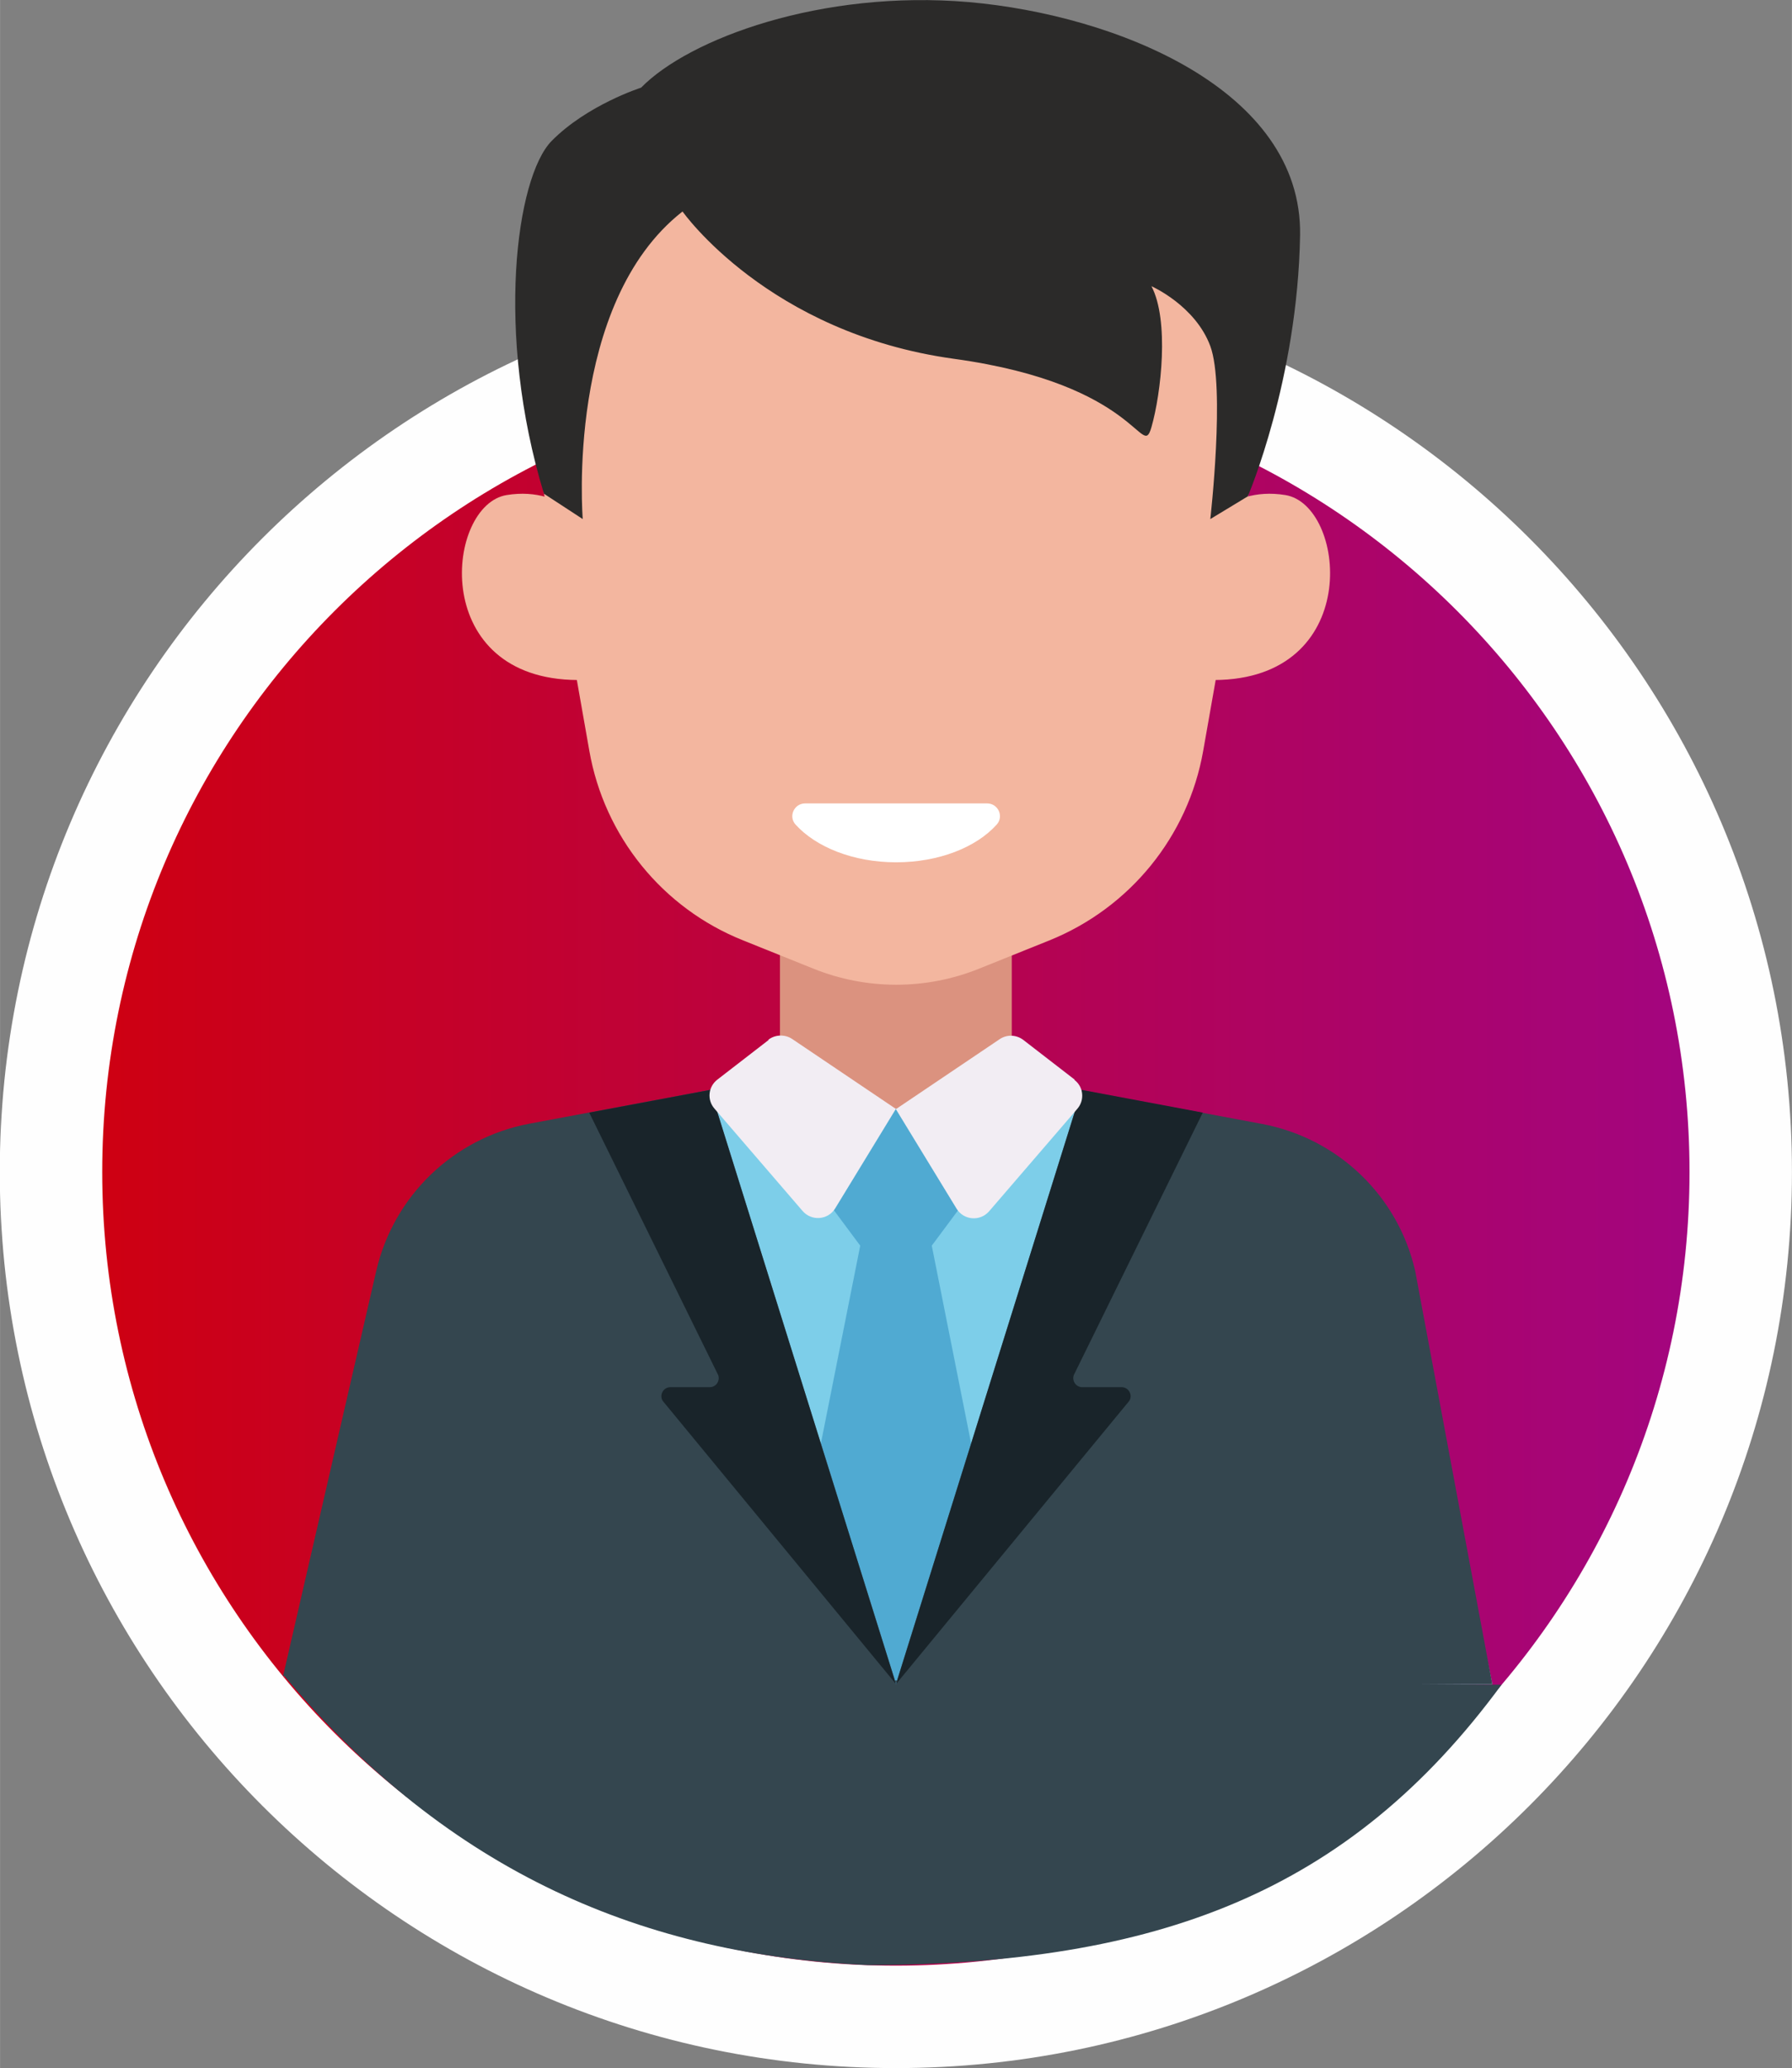 <?xml version="1.0" encoding="UTF-8"?>
<!DOCTYPE svg PUBLIC "-//W3C//DTD SVG 1.1//EN" "http://www.w3.org/Graphics/SVG/1.1/DTD/svg11.dtd">
<!-- Creator: CorelDRAW -->
<svg xmlns="http://www.w3.org/2000/svg" xml:space="preserve" width="8.523mm" height="9.836mm" version="1.1" style="shape-rendering:geometricPrecision; text-rendering:geometricPrecision; image-rendering:optimizeQuality; fill-rule:evenodd; clip-rule:evenodd"
viewBox="0 0 67.87 78.33"
 xmlns:xlink="http://www.w3.org/1999/xlink"
 xmlns:xodm="http://www.corel.com/coreldraw/odm/2003">
 <rect x="0" y="0" width="67.87" height="78.33" fill="#808080" stroke="none"/>
 <defs>
  <style type="text/css">
   <![CDATA[
    .fil0 {fill:#FEFEFE;fill-rule:nonzero}
    .fil7 {fill:#2B2A29;fill-rule:nonzero}
    .fil9 {fill:#19242A;fill-rule:nonzero}
    .fil8 {fill:#34464F;fill-rule:nonzero}
    .fil6 {fill:#50AAD2;fill-rule:nonzero}
    .fil5 {fill:#7DCEE9;fill-rule:nonzero}
    .fil2 {fill:#DB927F;fill-rule:nonzero}
    .fil10 {fill:#F2EDF3;fill-rule:nonzero}
    .fil3 {fill:#F3B69F;fill-rule:nonzero}
    .fil4 {fill:white;fill-rule:nonzero}
    .fil1 {fill:url(#id0)}
   ]]>
  </style>
  <linearGradient id="id0" gradientUnits="userSpaceOnUse" x1="3.88" y1="44.39" x2="64" y2="44.39">
   <stop offset="0" style="stop-opacity:1; stop-color:#CE0012"/>
   <stop offset="1" style="stop-opacity:1; stop-color:#A3057F"/>
  </linearGradient>
 </defs>
 <g id="PowerClip_x0020_Contents">
  <g id="_2483387912512">
   <g>
    <path class="fil0" d="M67.87 44.39c0,18.74 -15.19,33.94 -33.94,33.94 -18.74,0 -33.94,-15.19 -33.94,-33.94 0,-18.74 15.19,-33.94 33.94,-33.94 18.74,0 33.94,15.19 33.94,33.94z"/>
    <path class="fil1" d="M63.99 44.39c0,16.6 -13.46,30.06 -30.06,30.06 -16.6,0 -30.06,-13.46 -30.06,-30.06 0,-16.6 13.46,-30.06 30.06,-30.06 16.6,0 30.06,13.46 30.06,30.06z"/>
   </g>
   <g>
    <path class="fil2" d="M49.05 43.64l-10.73 -2.99 0 -7.49 -4.39 0.59 -4.39 -0.59 0 7.49 -10.73 2.99c-2.03,0.56 -3.59,2.17 -4.11,4.21l-3.93 15.64 23.16 0.3 22.59 0 -3.36 -15.94c-0.52,-2.04 -2.09,-3.64 -4.11,-4.21z"/>
    <path class="fil3" d="M33.94 2.01c-11.52,0 -13.56,8.08 -13.9,11.59 -0.08,0.84 -0.04,1.69 0.11,2.53l2.17 12.31c0.57,3.24 2.77,5.96 5.83,7.18l2.66 1.07c2.01,0.81 4.26,0.81 6.27,0l2.66 -1.07c3.05,-1.23 5.26,-3.94 5.83,-7.18l2.17 -12.31c0.15,-0.84 0.19,-1.68 0.1,-2.53 -0.34,-3.51 -2.38,-11.59 -13.9,-11.59z"/>
    <path class="fil3" d="M22.51 20.22c0,0 -1.03,-1.84 -3.32,-1.47 -2.28,0.37 -2.95,6.78 2.43,7 5.38,0.22 0.88,-5.53 0.88,-5.53z"/>
    <path class="fil3" d="M45.36 20.22c0,0 1.03,-1.84 3.32,-1.47 2.28,0.37 2.95,6.78 -2.43,7 -5.38,0.22 -0.88,-5.53 -0.88,-5.53z"/>
    <path class="fil4" d="M30.49 30.43c-0.41,0 -0.64,0.49 -0.36,0.8 0.77,0.85 2.18,1.43 3.81,1.43 1.62,0 3.04,-0.57 3.81,-1.43 0.28,-0.31 0.05,-0.8 -0.36,-0.8l-6.89 0z"/>
    <path class="fil5" d="M53.27 47.83c-0.57,-2.32 -2.39,-4.13 -4.72,-4.7l-10.23 -2.48 -4.39 1.35 -4.39 -1.35 -10.23 2.48c-2.32,0.56 -4.14,2.37 -4.72,4.7l-3.82 15.66 23.16 0.3 22.59 0 -3.26 -15.96z"/>
    <polygon class="fil6" points="35.29,47.18 36.94,44.96 33.94,42 30.93,44.96 32.58,47.18 29.28,63.77 33.94,63.79 38.59,63.77 "/>
    <path class="fil7" d="M25.85 8.01c0,0 3.24,4.61 10.28,5.58 7.04,0.97 7.11,3.88 7.48,2.59 0.37,-1.29 0.68,-4.05 0,-5.34 0,0 1.66,0.73 2.23,2.27 0.57,1.54 0,6.55 0,6.55l1.42 -0.86c0,0 1.89,-4.4 1.98,-9.9 0.08,-5.5 -6.96,-8.33 -12.54,-8.82 -5.58,-0.48 -10.6,1.38 -12.42,3.24 0,0 -2.04,0.65 -3.39,2.02 -1.35,1.38 -2.14,7.29 -0.29,13.36l1.47 0.96c0,0 -0.67,-8.17 3.78,-11.65z"/>
    <path class="fil8" d="M26.91 41.29l7.03 22.5 0.04 -0.14 -0.09 -0 0.04 0.14 7.03 -22.5 6.84 1.28c2.87,0.54 5.15,2.72 5.8,5.57l2.92 15.65 -2.9 0 3.25 0.02c-5.79,7.88 -13.04,10.59 -23.99,10.62 -8.43,-0.38 -15.84,-3.45 -22.11,-10.95l-0.05 -0 3.53 -15.35c0.66,-2.84 2.93,-5.03 5.8,-5.57l6.84 -1.28z"/>
    <path class="fil9" d="M22.32 42.15l4.88 9.93c0.08,0.22 -0.08,0.46 -0.32,0.46l-1.49 0c-0.27,0 -0.43,0.3 -0.29,0.52l8.83 10.72 -7.03 -22.5 -4.58 0.86z"/>
    <path class="fil9" d="M45.55 42.15l-4.88 9.93c-0.08,0.22 0.08,0.46 0.32,0.46l1.49 0c0.27,0 0.43,0.3 0.29,0.52l-8.83 10.72 7.03 -22.5 4.58 0.86z"/>
    <path class="fil10" d="M29.11 39.39l-1.94 1.5c-0.35,0.27 -0.4,0.77 -0.11,1.1l3.34 3.88c0.34,0.39 0.96,0.34 1.23,-0.1l2.3 -3.77 -3.93 -2.65c-0.27,-0.18 -0.64,-0.17 -0.9,0.03z"/>
    <path class="fil10" d="M40.7 40.89l-1.94 -1.5c-0.26,-0.2 -0.62,-0.22 -0.9,-0.03l-3.93 2.65 2.3 3.77c0.27,0.44 0.89,0.49 1.23,0.1l3.34 -3.88c0.29,-0.33 0.24,-0.84 -0.11,-1.1z"/>
   </g>
  </g>
 </g>
</svg>
